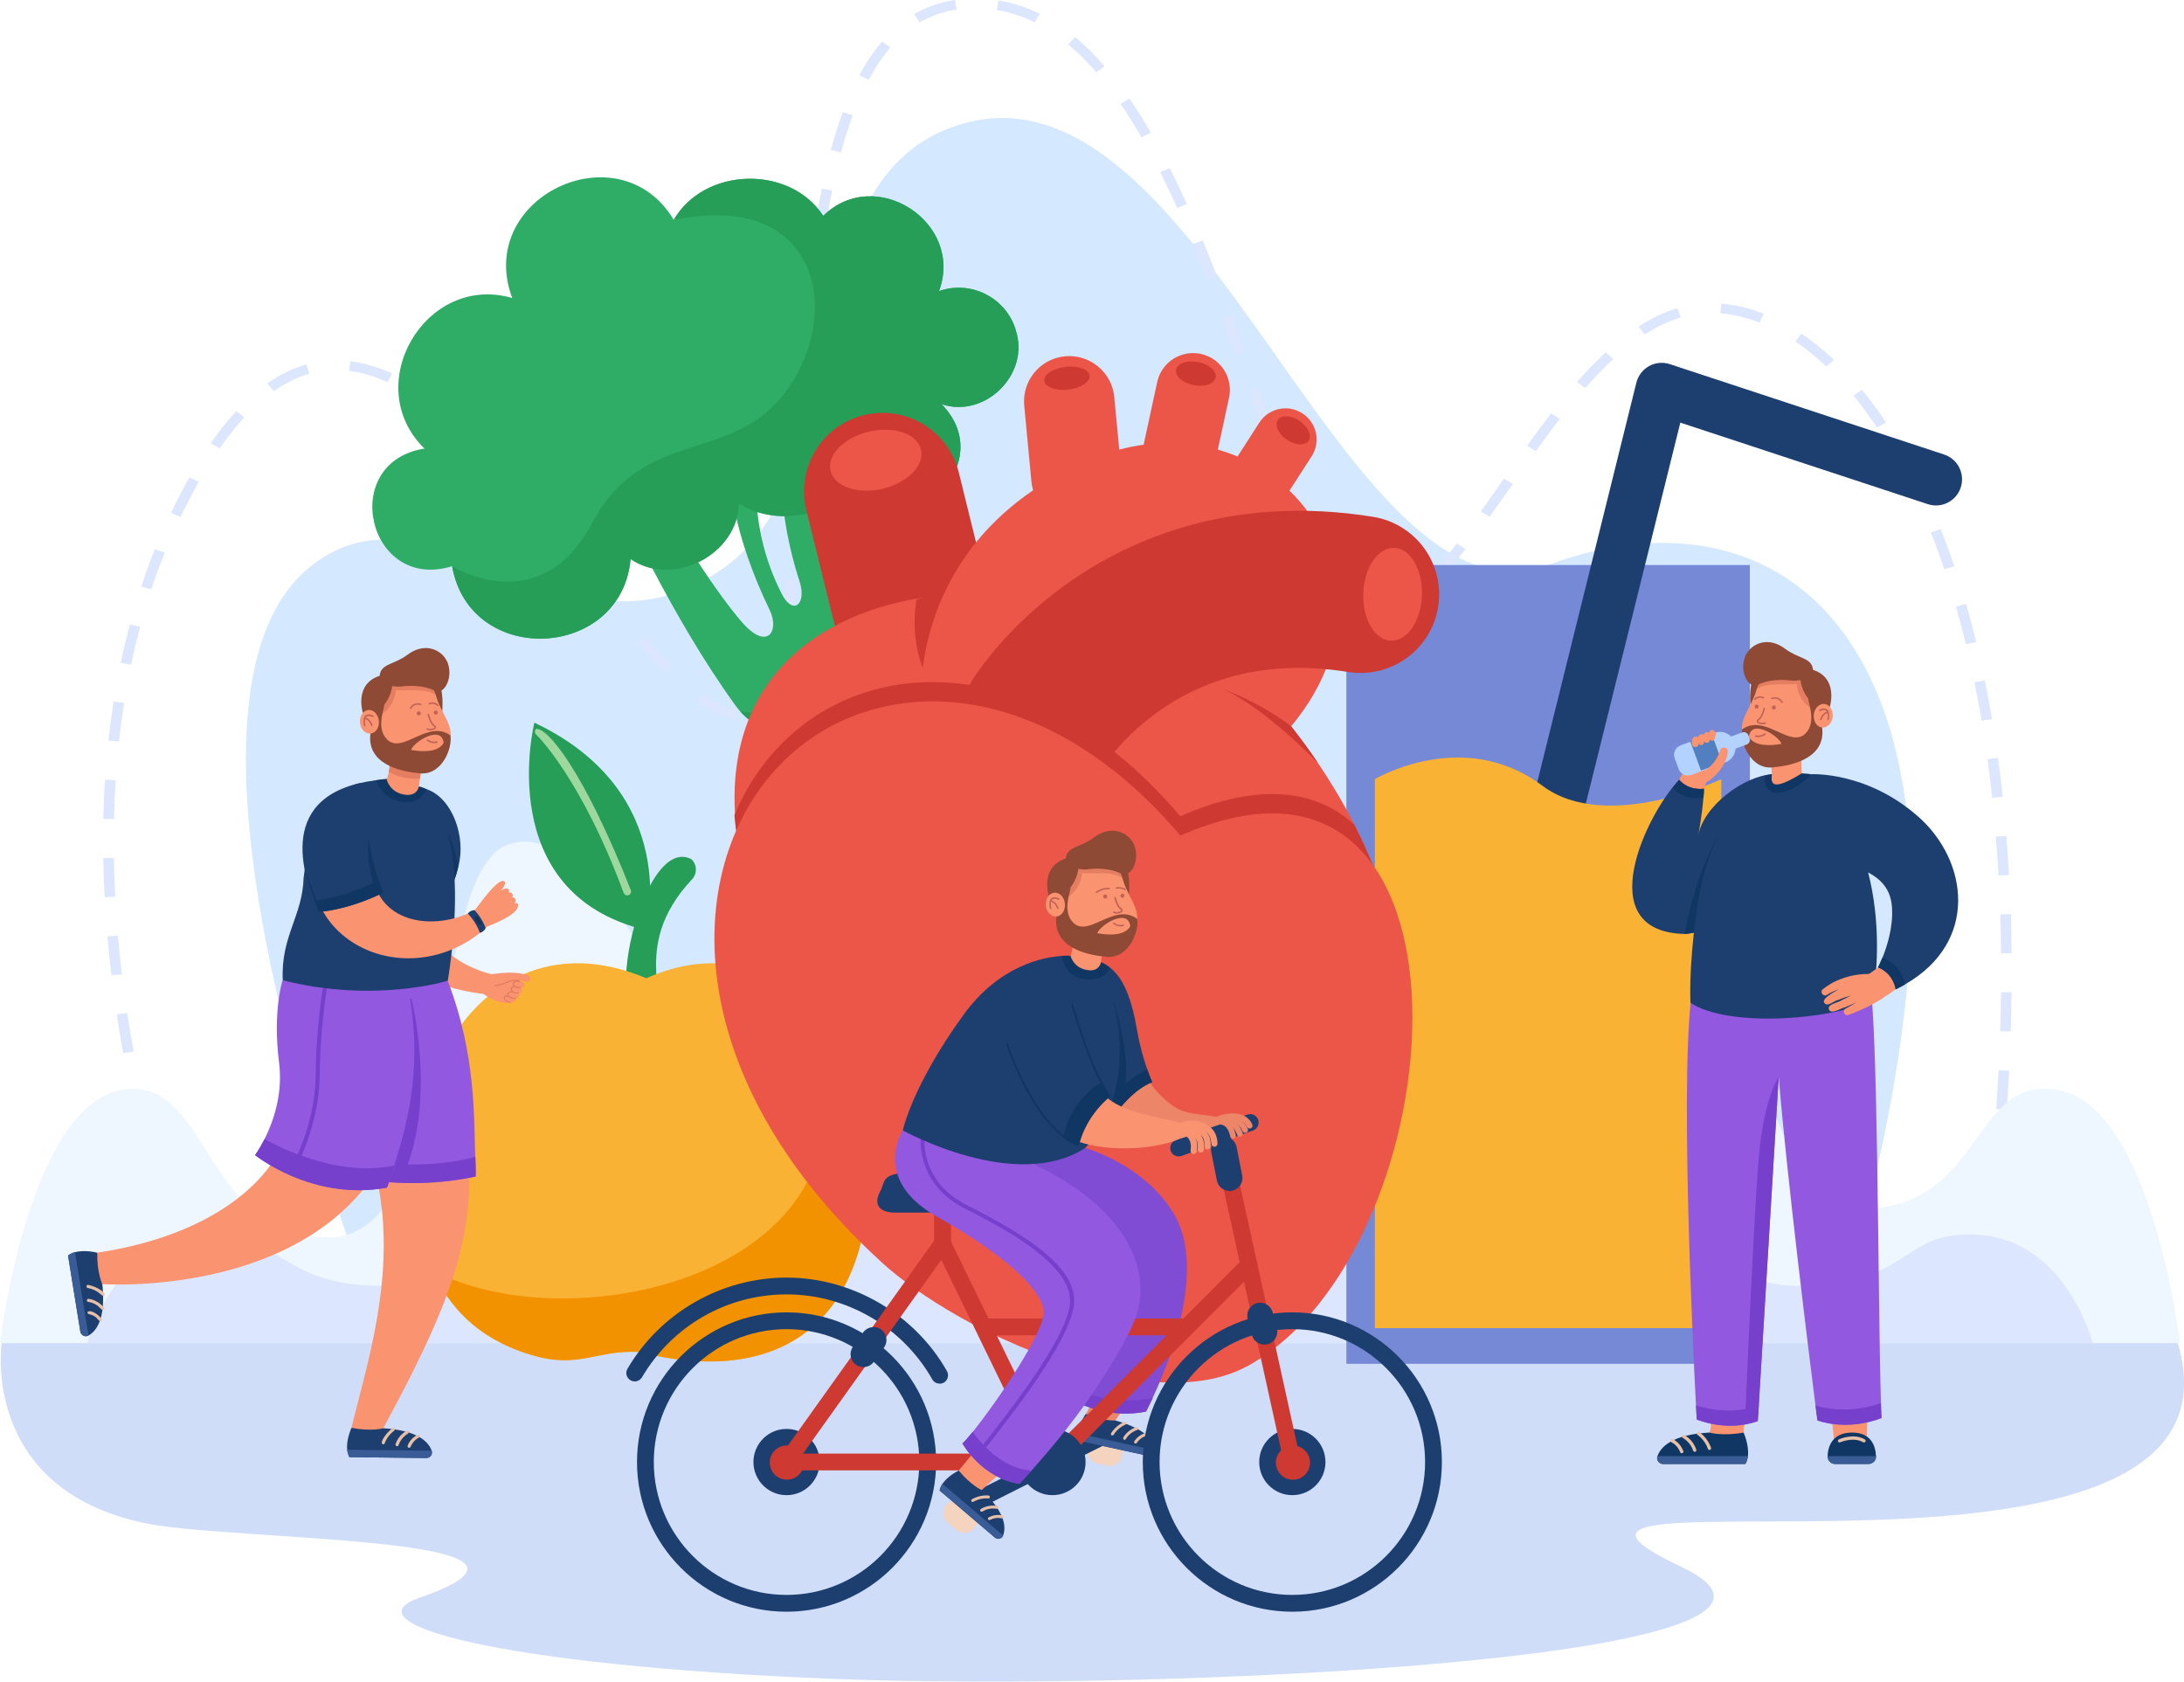 <svg xmlns="http://www.w3.org/2000/svg" id="_&#x17D;&#xD3;&#x165;_1" viewBox="0 0 2275.2 1751.5"><g id="_8"><path d="M400.8,1394.6s-267.4-659.6-75-806.4c128.6-98.2,264.9,118.2,427.6,3.8,144.8-101.9,62.9-406.1,246.5-462.3,253.2-77.5,400.2,537.6,613.3,458.6,258.6-95.9,515.9,98.8,293.6,807.7l-1506.1-1.3Z" fill="#d4e8ff" stroke-width="0"></path><path d="M191.6,1334.4c-4.5-12.7-8.9-25.8-13.2-39l10.5-2.9c4.2,13.1,8.7,26.2,13.1,38.7l-10.4,3.1ZM2073.9,1318.1l-10.9-1.2c1.8-13.5,3.5-27,5.1-40.3l10.9,1.1c-1.6,13.3-3.3,26.9-5.1,40.5ZM166.3,1256.2c-3.8-13.1-7.6-26.3-11.1-39.5l10.7-2.4c3.5,13.1,7.2,26.3,11,39.3l-10.6,2.6ZM2083.6,1237.1l-10.9-1c1.4-13.5,2.7-27.1,3.8-40.4l10.9.8c-1.2,13.4-2.4,27-3.8,40.6ZM145.2,1176.9c-3.2-13.3-6.2-26.7-9-40l10.8-1.9c2.8,13.1,5.8,26.5,8.9,39.7l-10.7,2.2ZM2090.6,1155.8l-11-.6c.9-13.5,1.7-27.2,2.4-40.5l11,.5c-.7,13.4-1.5,27.1-2.4,40.7ZM128.3,1096.8c-2.4-13.5-4.7-27-6.7-40.3l10.9-1.4c2,13.2,4.2,26.7,6.7,40.1l-10.8,1.7ZM2094.7,1074.4l-11-.3c.4-13.6.7-27.2.9-40.6h11c-.2,13.5-.5,27.2-.9,40.9ZM116.1,1015.9c-1.6-13.6-3.1-27.3-4.2-40.6l10.9-.8c1.2,13.3,2.6,26.8,4.2,40.3l-10.9,1.1ZM2084.6,993c-.1-13.6-.4-27.2-.8-40.6l11-.3c.4,13.4.7,27.1.8,40.8h-11ZM109,934.5c-.7-13.7-1.2-27.4-1.4-40.8l11-.2c.2,13.3.7,26.9,1.4,40.5l-11,.5ZM2082,911.9c-.8-13.6-1.7-27.2-2.8-40.5l10.9-.7c1.1,13.4,2,27.1,2.8,40.7l-11,.5ZM118.6,853.1l-11-.2c.3-13.7.9-27.4,1.8-40.8l11,.6c-.8,13.2-1.4,26.9-1.7,40.4ZM2075.4,831c-1.5-13.6-3.1-27.1-4.9-40.3l10.9-1.3c1.8,13.2,3.5,26.9,5,40.5l-10.9,1ZM123.9,772.3l-10.9-1c1.5-13.7,3.3-27.3,5.4-40.6l10.9,1.5c-2.1,13.1-3.9,26.6-5.3,40.1ZM2064.4,750.6c-2.3-13.5-4.8-26.9-7.5-39.9l10.8-1.9c2.7,13.1,5.2,26.6,7.5,40.2l-10.8,1.6ZM766.1,749.2c-15.3-2.2-26.3-8.6-41.6-19.6l6.9-7.8c13.4,9.6,23.1,15.4,35.8,17.4l-1.2,10ZM804.2,725.2l-9.8-4.6c5-9.1,9.5-21.6,13.2-37.4l10.7,2.2c-4,16.8-8.6,29.8-14.2,39.8ZM692.3,700.6c-8.7-9-18.1-19.3-28.6-31.5l8.6-6.2c10.3,12.1,19.5,22.2,28.1,31l-8.2,6.7ZM136.5,692.3l-10.8-1.9c2.8-13.5,6.1-26.9,9.6-40l10.7,2.4c-3.5,12.9-6.6,26.1-9.4,39.5ZM2048,671c-3.3-13.3-6.8-26.6-10.4-39.3l10.6-2.6c3.7,12.9,7.2,26.2,10.5,39.7l-10.7,2.2ZM825.7,644.7l-10.9-1.3c1.7-12.1,3.2-25.3,4.6-40.4l10.9.9c-1.4,15.2-3,28.6-4.7,40.8ZM636.8,636.5c-8.9-11.1-18.2-22.8-26.2-32.9l8.9-5.9c8,10.1,17.2,21.8,26.1,32.8l-8.8,6ZM1440.5,635.7c-8.5,0-16.9-2.4-24.9-7l5.9-8.5c12,7,23.8,7,36.6,1.4l4.7,9.1c-7.5,3.3-15,5-22.2,5ZM157.6,613.9l-10.5-3c4.4-13.1,9.1-26.2,14.2-38.8l10.3,3.5c-5,12.4-9.7,25.3-14,38.2ZM1498.6,604.3l-8.1-6.9c8.3-8.3,17.2-18.5,27.3-31.3l8.9,5.9c-10.3,13.1-19.5,23.6-28.1,32.2ZM1384.4,597.3c-7.1-10.1-14.1-22-21.5-36.3l9.9-4.3c7.2,13.9,14,25.4,20.8,35.1l-9.2,5.5ZM2025.5,592.9c-4.4-13.1-9.1-26-14-38.3l10.3-3.5c4.9,12.5,9.7,25.5,14.2,38.8l-10.5,3ZM584.7,570.6c-10-12.6-18.4-23-26.3-32.6l8.8-6.1c8,9.7,16.4,20.1,26.4,32.8l-8.9,6ZM833.7,563.1l-11-.7c.8-11.8,1.7-25.1,2.6-40.7l11,.5c-.9,15.6-1.8,28.9-2.6,40.8ZM188.1,538.3l-10-4.1c6-12.6,12.4-24.9,19.3-37l9.7,4.7c-6.7,11.9-13,24-19,36.4ZM1551.9,538.3l-9.2-5.6c7.8-10.9,15.9-22.5,24-34.2l9.2,5.5c-8.2,11.7-16.2,23.3-24.1,34.2ZM1345.2,523.3c-5-11.5-10.1-24-15.7-38.3l10.3-3.4c5.6,14.2,10.7,26.6,15.6,38l-10.2,3.7ZM1995.3,517c-5.9-12.7-12.1-24.9-18.6-36.5l9.8-4.6c6.5,11.8,12.9,24.3,18.9,37.1l-10.1,4ZM531.2,506c-10-11.4-19.2-21.5-28.3-31l8.2-6.7c9.2,9.6,18.6,19.8,28.7,31.3l-8.5,6.3ZM838.6,481.6l-11-.5c.7-13.5,1.5-27,2.3-40.7l11,.5c-.8,13.7-1.5,27.2-2.3,40.7ZM1600,469.9l-9.2-5.6c9.2-12.8,17.4-23.8,25.1-33.8l8.9,5.9c-7.6,9.9-15.8,20.8-24.9,33.5ZM228.9,467l-9.3-5.4c8.6-12.4,17.5-23.7,26.4-33.4l8.4,6.5c-8.6,9.4-17.2,20.2-25.6,32.3ZM1314.8,446.5c-5-13.6-10-27.2-14.1-38.7l10.4-3.2c4.2,11.5,9.1,25,14.1,38.6l-10.4,3.3ZM472.7,445.8c-11.2-10.1-22.3-18.9-32.8-26.4l6.7-8c10.9,7.7,22.2,16.8,33.8,27.2l-7.7,7.2ZM1955.4,445.3c-7.9-11.8-16.1-23-24.5-33.2l8.8-6.1c8.6,10.5,17.1,21.9,25.1,34l-9.4,5.3ZM285.2,407.3l-6.7-8c13.1-9.2,26.8-15.8,40.6-19.7l3.2,9.7c-12.6,3.5-25,9.6-37.1,18.1ZM1651.4,404.2l-8.5-6.4c10.3-11.7,20-21.7,29.8-30.8l7.8,7.1c-9.5,8.8-19,18.6-29.1,30ZM843.3,400.2l-11-.6c1-14.7,1.9-28,2.9-40.8l10.9.7c-1,12.7-1.9,26-2.9,40.6ZM403.6,398.1c-13.7-6.3-27.2-10.3-40-11.9l1.5-10c14.1,1.8,28.7,6.1,43.4,12.9l-4.9,9ZM1902.7,381.8c-10.6-10-21.5-18.8-32.5-26.1l6.5-8.2c11.5,7.7,22.9,16.9,33.9,27.3l-7.9,7.1ZM1286.7,369.2c-5.5-15-10-27.3-14.2-38.6l10.4-3.3c4.2,11.3,8.7,23.6,14.2,38.6l-10.4,3.2ZM1713.3,348.4l-6.3-8.3c13.5-8.7,27.1-15.1,40.5-19.1l3.4,9.6c-12.4,3.7-25,9.7-37.6,17.8ZM1833.1,336c-13.6-5.3-27.4-8.5-40.9-9.7l1-10.1c14.7,1.3,29.5,4.8,44.1,10.5l-4.3,9.3ZM849.7,319l-10.9-.9c1.4-14.2,2.9-27.9,4.4-40.7l10.9,1.1c-1.6,12.7-3,26.4-4.4,40.5ZM1257.9,292.2c-5.3-13.6-10.3-26.1-15.3-38.1l10.3-3.6c5,12.1,10,24.6,15.4,38.3l-10.3,3.4ZM859.7,238.3l-10.9-1.4c2.2-14.1,4.7-27.7,7.3-40.4l10.8,1.9c-2.6,12.5-5,26-7.2,40ZM1226.3,216.4c-5.9-13.1-11.8-25.5-17.7-37.1l10-4.2c5.9,11.7,11.9,24.3,17.8,37.5l-10.1,3.9ZM876.2,158.7l-10.7-2.4c3.8-14.1,8-27.4,12.5-39.5l10.4,3.3c-4.4,11.8-8.5,24.8-12.3,38.7ZM1189.2,143c-7.2-12.5-14.6-24.3-21.9-34.9l9.3-5.4c7.5,10.9,15,22.8,22.3,35.6l-9.7,4.7ZM904.9,83l-9.8-4.5c7.2-13.4,15.2-25.3,23.8-35.3l8.6,6.3c-8.1,9.4-15.7,20.7-22.5,33.5ZM1142.1,75.3c-9.6-11.1-19.5-20.9-29.4-29.1l7.4-7.5c10.4,8.6,20.7,18.8,30.6,30.3l-8.6,6.3ZM958.1,23.3l-5.9-8.5c13-7.7,27.3-12.6,42.6-14.8l1.7,10c-13.7,1.9-26.6,6.4-38.3,13.3ZM1078,23.3c-12.8-6.3-26.1-10.7-39.6-12.9l1.9-9.9c14.6,2.4,29.1,7.1,42.9,13.9l-5.2,8.9Z" fill="#dce6ff" stroke-width="0"></path><path d="M2143.5,1135.2c-91.1-15.4-76.2,124.1-206.1,124.1s-156.7-531.5-243.1-379.5c-442.8,778.8-185.7-331.2-537.9-345.3-159.2-6.4-265.4,187.9-304.5,531.8-56.7,310.9-188.3-237.2-323.6-186.2-86,32.4-48,414.6-189.8,408.7-129.8-5.4-120.1-169-211.2-153.6C29.3,1151.8,0,1398.9,0,1398.9h2270.9s-29.3-247-127.4-263.6Z" fill="#eef7ff" stroke-width="0"></path><path d="M2062.8,1286.3c-83.8-6.6-70.1,53-189.6,53s-106.2-133.6-179.3-161.9c-134.6-52.3-245.6,212.3-297.7,79.5-99.1-352.3-388.2-529-521.5,0-52.2,132.8-174.2-104.1-297.7-79.5-76,15.2-70.1,161.9-179.3,161.9s-105.8-59.6-189.6-53c-90.2,7.1-117.2,112.6-117.2,112.6h2089.2s-27-105.5-117.2-112.6Z" fill="#dce6ff" stroke-width="0"></path><path d="M1.7,1398.9s-22.6,152.5,150.5,187.8c91.1,18.6,469.6,13,284.3,77.7-73.2,25.6,76.4,70.1,430.4,84.2,354,14,1085-22,884.1-116.9-253.8-119.9,607.4,68.4,517.7-232.8H1.7Z" fill="#cfddf9" stroke-width="0"></path></g><g id="_7"><rect x="1402.6" y="588.5" width="420.3" height="832" fill="#7689d6" stroke-width="0"></rect><path d="M1512.5,1313.8c-2.2,0-4.4-.3-6.6-.8-14.6-3.6-23.5-18.4-19.9-33l218.7-881.4c1.8-7.3,6.6-13.6,13.2-17.3,6.6-3.7,14.5-4.4,21.7-2l285.7,94.1c14.3,4.7,22,20.1,17.3,34.4-4.7,14.3-20.1,22-34.3,17.3l-257.8-84.9-211.6,852.9c-3.1,12.4-14.2,20.7-26.4,20.7Z" fill="#1d3f70" stroke-width="0"></path><path d="M1793.2,1383.3h-360.9v-571.8s91.9-54.9,174.5,6.9c67.2,50.3,186.4-6.9,186.4-6.9v571.8Z" fill="#f9b233" stroke-width="0"></path></g><g id="_6"><path d="M849.8,421.1l-32.1,16.1s-16.2,71.7,15.2,168.2c7.8,23.8-6.6,36.6-18.7,12.8-35.6-70.3-24.7-129.9-24.7-129.9l-27,3c-3.9,6.5,1.1,65.2,39.4,144.3,10.4,21.5-2.4,43.3-29.5,11.8-25.4-29.4-68.7-95.3-92.3-141.2l-34.2,17.1s51.9,116.9,120.2,211.4c17.2,23.9,46.8,36.9,76.2,32.6,45.9-6.2,77.3-50.2,68.5-95.7-12.9-66.4-34.8-174.5-61.1-250.6Z" fill="#2fac66" stroke-width="0"></path><path d="M863.8,465.5c19.4,68,36.8,152.4,47.1,206.1,8.6,44.9-21.6,88.3-66.8,95.5-27.4,4.5-55.2-5.8-73.2-26.5,0,0,160.2,43.2,92.9-275.1h0Z" fill="#269e57" stroke-width="0"></path><path d="M1058,343.5c15.6,45.9-31.7,92.7-77.1,77.5,61.6,62.9-35.8,151.8-92.9,85.7-27.3,32.5-82.4,41-118.3,17.5-.9,53.3-68.7,88.4-112.8,58-9.3,105.3-167.4,113.2-185.9,7.5-87.6,27.4-119.4-108-28.8-122.5-67.5-65.8,1-183.1,91.4-156.8-39.1-104.9,111.6-176.1,168.3-81.4,32.2-55.4,121-57.3,155.7-4.2,54.6-53.4,147.2,7.2,120.6,78.4,33.1-11.7,69.7,6.7,79.9,40.3Z" fill="#2fac66" stroke-width="0"></path><path d="M1058,343.5c15.6,45.9-31.7,92.7-77.1,77.5,61.6,62.9-35.8,151.8-92.9,85.7-27.3,32.5-82.4,41-118.3,17.5-.9,53.3-68.7,88.4-112.8,58-9.3,105.3-167.4,113.2-185.9,7.5,0,0,91.4,57.5,145.7-44.7,54.4-102.2,146.9-59.5,203.9-139.7,56.9-80.2,33-207.6-118.7-176.3,32.2-55.4,121-57.3,155.7-4.2,54.6-53.4,147.2,7.2,120.6,78.4,33.1-11.7,69.7,6.7,79.9,40.3Z" fill="#269e57" stroke-width="0"></path></g><g id="_5"><path d="M676.3,1062.6c-54.1,13.1-8-195,44-167.7,6,5.7,6.2,15.2.5,21.1-68.4,73.1-16,131.7-44.4,146.6Z" fill="#269e57" stroke-width="0"></path><path d="M673.1,968.8s38.5-142.8-116.4-216.1c0,0-44.6,177.8,116.4,216.1Z" fill="#269e57" stroke-width="0"></path><path d="M905.6,1225.8c-4.3,164.4-105.8,216.5-240,182.3-44.6-2.1-62,17.4-109.8,3.8-40.7-11.6-69.9-32.8-89.6-61.2h0c-92.3-150.5,10.9-414.3,207.2-331.8,136.4-61.2,236.5,68.7,232.1,206.9Z" fill="#f9b233" stroke-width="0"></path><path d="M654.8,932.4c-2,.7-4.3-.4-5.1-2.4-44.5-120.2-90.8-164.6-91.2-165-1.6-1.5-1.7-4.1-.2-5.7,11.6-2.3,49.5,42.8,98.9,167.9.8,2.1-.3,4.5-2.5,5.2Z" fill="#9ed89e" stroke-width="0"></path><path d="M905.6,1225.8c-4.3,164.4-105.8,216.5-240,182.3-44.6-2.1-62,17.4-109.8,3.8-40.7-11.6-69.9-32.8-89.6-61.2h0c-5.8-8.5-10.9-17.6-15.1-27.2,162.9,84.1,527.2-15.7,368.8-295.4,58.8,40.7,87.8,124.4,85.7,197.8Z" fill="#f39200" stroke-width="0"></path></g><g id="_4"><path d="M947.5,707.8c-36.8,0-70.2-25-79.4-62.3l-28.1-114.1c-10.8-43.9,16-88.2,59.9-99,43.9-10.8,88.2,16,99,59.9l28.1,114.1c10.8,43.9-16,88.2-59.9,99-6.6,1.6-13.2,2.4-19.6,2.4Z" fill="#ce3932" stroke-width="0"></path><path d="M1462.2,1134c-18.3,130.2-91,245.9-163.2,289.1-50.9,9.4-120.5,11.1-195.1-9.3-217.7-50.9-402.3-328.3-334.2-530.9-55.1-331.3,413-326.5,575.4-126.3,84,106.5,138,243.2,117.1,377.4Z" fill="#eb5648" stroke-width="0"></path><path d="M1373.5,795.3c-1.7-1.8-56.8-59.1-99.9-77.7l47.8,12.4c8.4,8.3,16.3,17.1,23.7,26.5,10.2,12.9,19.6,25.8,28.3,38.8Z" fill="#ce3932" stroke-width="0"></path><path d="M954.8,624.6s-7.5,34.9,6.6,71.4l44-89.6-50.7,18.2Z" fill="#ce3932" stroke-width="0"></path><path d="M1343.3,511.1l23.1-35.8c9.7-15,5.4-35.1-9.7-44.8-15-9.7-35.1-5.4-44.8,9.7l-22.7,35.3c-6.6-2.8-13.5-5.2-20.5-7.2l11.7-54.2c4.4-20.7-8.7-41-29.4-45.5-20.7-4.4-41,8.7-45.5,29.4l-14.1,65.2c-8.4,1.1-16.9,2.8-25.4,5.1l-5.2-54.7c-2.4-25.9-25.4-44.9-51.3-42.5-25.9,2.4-44.9,25.4-42.5,51.3l7.5,79.4c.3,3.1.9,6.1,1.7,8.9-127.5,87-116.4,220-116.4,220l67.6,3.4c177.8-92.7,317.7,22.4,317.7,22.4,73.8-88.7,58-187.7-1.8-245.5Z" fill="#eb5648" stroke-width="0"></path><path d="M1082,833.9c-14.6,0-29.4-3.9-42.7-12.1-38.5-23.6-50.6-74-26.9-112.6,3.6-5.9,37.1-58.6,104.4-104.9,62.5-43,167.6-89.4,313.6-66,44.6,7.2,75,49.1,67.8,93.8-7.2,44.6-49.2,75-93.8,67.8-74.3-11.9-139.8,1.3-194.8,39.2-38.3,26.4-57.6,55.5-57.7,55.8-15.4,25.2-42.3,39-69.8,39Z" fill="#ce3932" stroke-width="0"></path><path d="M1462.2,1134c-21.3,112.4-78.9,223.3-163.2,269.1-101.1,55-300.2-35.1-380.2-108-61.8-56.5-105.4-114.9-133.5-172-36.5-92.7-30.3-171.3-22.7-211.5,3.3-17.9,6.9-28.2,7.1-28.8,0,0,0,0,0,0-2.2-11.8-3.7-23-4.6-33.7,13.4-32.1,32.8-59.9,56.9-81.9,95.4-87.2,265.4-84.5,407.6,83,82.5-36.3,142-27.2,181.3,8.8,20.2,39.7,34.5,79.3,44.1,117.8,0,0,0,0,0,0,.5,2,1,4,1.4,5.9,11.7,50.4,12.6,101.9,5.7,151.2Z" fill="#ce3932" stroke-width="0"></path><path d="M1299,1423.1c-101.1,55-300.3-35.1-380.2-108-219.8-200.7-207.9-426.2-96.7-527.8,95.4-87.2,265.4-84.5,407.6,83,328.7-144.6,292.2,431.7,69.3,552.9Z" fill="#eb5648" stroke-width="0"></path><ellipse cx="1451.1" cy="619.2" rx="48.4" ry="30.6" transform="translate(781.3 2047.6) rotate(-88)" fill="#eb5648" stroke-width="0"></ellipse><ellipse cx="912.5" cy="478.6" rx="48.4" ry="30.6" transform="translate(-84.9 220) rotate(-13.1)" fill="#eb5648" stroke-width="0"></ellipse><path d="M1110.2,382.1c-13,1.5-23,8-22.3,14.5.7,6.5,11.9,10.7,24.9,9.2,13-1.5,23-8,22.3-14.5-.7-6.5-11.9-10.7-24.9-9.2Z" fill="#ce3932" stroke-width="0"></path><path d="M1248.2,377.1c-11.4-2.2-21.6,1.3-23,7.9-1.3,6.6,6.8,13.8,18.2,16.1,11.4,2.2,21.6-1.3,23-7.9,1.3-6.6-6.8-13.8-18.2-16.1Z" fill="#ce3932" stroke-width="0"></path><ellipse cx="1346.6" cy="447.4" rx="11.8" ry="19.3" transform="translate(220.3 1310.5) rotate(-55.8)" fill="#ce3932" stroke-width="0"></ellipse></g><g id="_3"><path d="M1845.9,806.4c-.3-2.3-.5-4.9-.6-7.5-.6-15.2,1.8-34.1,3-41.2.3-1.9.6-3,.7-2.8.1-.4.2-.9.4-1.3,1.6-5.1,5.1-8.2,9.1-9.6h0c5.9-2,13.1-.3,17.4,4.2,0,0,.2.2.3.3,2.8,3,4.3,7.1,3.6,12.2,0,.2,0,.5-.1.7,0,.3-.1.6-.2.9-.7-.5-2.8,19.4-2.8,33.8,0,4.7.2,8.9.8,11.6,29.5,8.9-59.1,38-31.5-1.2Z" fill="#f99370" stroke-width="0"></path><path d="M1865.7,858.3c-23.9,32.9-40.1,78-79.3,98.3-15.4,7.3-35.4,5.3-50.3-4.2-42.9-31.3-13.7-90.5,5.2-126.5,9.2-11.1,16.2-42.7,35.1-33.8,4.3,3,5.8,8.5,4,13.2-9.6,33.5-26.6,70.4-18.6,104.6,2.3,2.4-.7-1.7.7-1.5.6,0,1.8-.2,2.5-.3-2.7-.4-3.2.3-.9-2.1,20.3-25.7,31.3-56.6,51.2-84.4,18.9-26.4,74.2,4.6,50.5,36.8Z" fill="#f99370" stroke-width="0"></path><path d="M1845.9,806.4c-11.5,38.6-38.1,130.9-58,152.1-9,8.7-20.7,13.5-32.9,14.3-99.5-2.4-39-126.2-5.7-160.6,10.4,12,25.8,9.3,25.8,9.3,0,2.5-.2,5.7-.5,9.2h0c-1.8,20.6-4.8,35.7-5.5,39.7,5.5-31.3,48.1-62.2,76.8-63.9Z" fill="#1d3f70" stroke-width="0"></path><path d="M1755,972.8c12.1-.8,24-5.6,32.9-14.3l11.4-103.3s-30.6,40.4-44.3,117.6Z" fill="#103663" stroke-width="0"></path><path d="M1905.5,1519.5l1,1.2c0,.9,1.9,2.4,2.8,2.4.7-.9,43.7.9,41.5-3h.6c2.1-12.7-8.8-11.2-6.6-24.1,0,0,9.7-322.7,9.7-322.7l-73.8,24.4c-.5,15,29.8,301.2,29.8,301.2-2.6,4.6-5,14.5-5,20.5Z" fill="#f99370" stroke-width="0"></path><path d="M1733.2,1524.8l83.1-32.7s26.1-258,29.5-283.9l-78.7-13.2,15.2,288c.9,7.4-3.5,14.5-10.6,16.9-15.7,6.1-33.8,3.1-43.8,15.6-2.5,4.1.5,9.3,5.3,9.3Z" fill="#f99370" stroke-width="0"></path><path d="M1820.9,1516.6c-.3,2.9-1.1,5.7-2.6,8.2h-85.8c-4.2,0-7.2-4.1-5.8-8.1,0,0,0,0,0-.1,3.2-9,14.6-22.5,54.1-24.5,0,0,13.5,4,35.6,0,0,0,5.9,12.9,4.5,24.5Z" fill="#103663" stroke-width="0"></path><path d="M1946.7,1524.8h-35c-4.4,0-7.9-3.7-7.8-8.1,0,0,0,0,0-.1.4-9.6,4.5-24.3,25.2-24.5,20.8-.2,24.8,14.8,25.2,24.5,0,0,0,.1,0,.2.2,4.4-3.4,8-7.8,8Z" fill="#103663" stroke-width="0"></path><path d="M1752,1513.7c-.7,0-1.3-.4-1.6-1.1-3.1-7.8-8.8-10.2-9.1-10.3-.9-.4-1.3-1.4-1-2.3.4-.9,1.4-1.3,2.3-1,.3.1,7.3,3,11,12.2.4.9,0,1.9-1,2.3-.2,0-.4.1-.7.1Z" fill="#e8c0a6" stroke-width="0"></path><path d="M1823.5,735.3s-1.6-16.4,2.2-28.2l9.8,3.5-12,24.7Z" fill="#8e4a35" stroke-width="0"></path><path d="M1828.6,783.1c12.3,10,29.8,11.3,43.1,6.7,4.2-1.3,8-3.3,11.4-6h0c1.1-.9,2.2-1.9,3.2-2.9h0c46-59-34.7-136-58-57.6-8.4,22.6-26.3,35.4.3,59.7Z" fill="#f99370" stroke-width="0"></path><path d="M1846.2,738c-.6-1-.4-2.3.6-2.9,1-.6,2.3-.4,2.9.6s.4,2.3-.6,2.9c-1,.6-2.3.4-2.9-.6Z" fill="#c16256" stroke-width="0"></path><path d="M1828.3,737.1c-.6-1-.4-2.3.6-2.9,1-.6,2.3-.4,2.9.6.6,1,.4,2.3-.6,2.9-1,.6-2.3.4-2.9-.6Z" fill="#c16256" stroke-width="0"></path><path d="M1835.8,754.5c1.2,0,2.5-.2,3.5-.7.4-.2.6-.7.4-1.1-.2-.4-.7-.6-1-.4-2.5,1.1-6.4.3-7.1-.9-.2-.4.3-.9.8-1.2,4.2-2.9,6.2-11.8,6.3-12.1,0-.4-.2-.9-.6-1-.4,0-.9.2-.9.6,0,0-2,8.6-5.7,11.2-2,1.4-1.5,2.8-1.2,3.3.8,1.4,3.2,2.2,5.6,2.2Z" fill="#c16256" stroke-width="0"></path><path d="M1830.3,717.5c10.8-7.3,31.4-3.7,41.6-5,0,0-.2,17.5,18.6,27.8,3.3,15.7,6.7,22.3-7.4,43.6h0c1.1-.9,2.2-1.9,3.2-2.9h0c44.4-56.3-28.9-133.6-56-63.5Z" fill="#e57d61" stroke-width="0"></path><path d="M1817.7,684.5c5-13.6,23.5-22.7,41.9-8.8,14.2,10.7,28,9.1,29.1,22,27,8.7,17.5,38.6,17.5,38.6h-13c-16-10.3-17.6-27.9-17.6-27.9h0c-3.3.5-6.7.8-9.9.4-9.7-1.3-23.9-.9-34.1,4.3-10.2,5.2-19.5-13.3-13.9-28.5Z" fill="#8e4a35" stroke-width="0"></path><path d="M1832,767.7c4.4,0,7.3-2.5,7.4-2.7.3-.3.3-.8,0-1.1-.3-.3-.8-.3-1.1,0-.2.1-3.8,3.3-9,1.9-.4-.1-.9.1-1,.6-.1.4.1.9.6,1,1.1.3,2.1.4,3.1.4Z" fill="#c16256" stroke-width="0"></path><path d="M1849.4,798.9c18.7-1.7,52.9-9.9,48.8-41.1l-5-21.6-9.5-8.6c.2,5.1,9.8,27.3-5,38.2-16.3,11-41.2-22.4-63.9-6-2.4,13.5,9.4,43.9,34.5,39.1ZM1821.9,767.5c2.4-19.6,31.6-.7,34,7.3-11.3,2-28.1,2.9-34-7.3Z" fill="#8e4a35" stroke-width="0"></path><path d="M1909.2,746.4c-.6,6.8-5.6,11.9-11,11.4-5.4-.5-9.3-6.4-8.7-13.2.6-6.8,5.6-11.9,11-11.4,5.4.5,9.3,6.4,8.7,13.2Z" fill="#f99370" stroke-width="0"></path><path d="M1895.4,739.1c.2-.1,4.9-2.5,7.9-.3.8.6,1.3,1.4,1.7,2.4,0,0,0,0,0,0,.7,2,.8,4.8.1,8.4,0,.4-.4.7-.8.7,0,0,0,0-.1,0-.4,0-.7-.5-.6-.9.5-2.8.6-5.1.2-6.7-4.5,1.3-6.1,6.7-6.2,6.8-.1.3-.4.6-.8.6,0,0-.1,0-.2,0-.4-.1-.7-.6-.5-1,0-.3,1.9-6.3,7.1-7.9-.2-.4-.5-.8-.9-1-2.2-1.6-6.2.4-6.2.4-.4.2-.9,0-1.1-.3-.2-.4,0-.9.3-1.1Z" fill="#c16256" stroke-width="0"></path><path d="M1765.5,1512.1c-.7,0-1.4-.5-1.7-1.2-2.8-9-10.6-13.2-10.7-13.2-.8-.4-1.2-1.5-.7-2.3.4-.8,1.5-1.2,2.3-.7.4.2,9.2,4.9,12.4,15.3.3.9-.2,1.9-1.2,2.2-.2,0-.3,0-.5,0Z" fill="#e8c0a6" stroke-width="0"></path><path d="M1780.8,1510.2c-.7,0-1.4-.5-1.6-1.2-3.2-9.4-10.7-14.4-10.8-14.5-.8-.5-1-1.6-.5-2.4.5-.8,1.6-1,2.4-.5.3.2,8.5,5.8,12.2,16.3.3.9-.2,1.9-1.1,2.2-.2,0-.4,0-.6,0Z" fill="#e8c0a6" stroke-width="0"></path><path d="M1916.4,1502.5c-.7,0-1.3-.4-1.6-1-.4-.9,0-1.9.9-2.3.6-.3,15.3-6.8,27,0,.8.5,1.1,1.6.6,2.4-.5.8-1.5,1.1-2.4.6-10.2-6-23.6,0-23.8,0-.2.1-.5.2-.7.2Z" fill="#e8c0a6" stroke-width="0"></path><path d="M1726.7,1516.6h94.1c-.3,2.9-1.1,5.7-2.6,8.2h-85.8c-4.2,0-7.2-4.1-5.8-8.1,0,0,0,0,0-.1Z" fill="#395b96" stroke-width="0"></path><path d="M1946.7,1524.8h-35c-4.4,0-7.9-3.7-7.8-8.1h0c0-.1,50.5-.1,50.5-.1,0,0,0,.1,0,.2.2,4.4-3.4,8-7.8,8Z" fill="#395b96" stroke-width="0"></path><path d="M1960.1,1477c-37.9,14.2-66.8,2.4-66.8,2.4,0,0-.7-5.6-2-15.5-6.9-54.6-30.1-240.8-38.3-342.4l-20.8,342.4-.6,9.7-.4,6.5c-32.1,11.9-63.6-1.6-63.6-1.6,0,0-.3-5.3-.8-14.7-3.6-69.4-17.8-364.5-2.6-439.9.9,1.8,134.8,13.2,183.1-5.4,9.4,42,8.9,335.6,12.2,442.9.2,5.7.4,10.9.6,15.5Z" fill="#9358e0" stroke-width="0"></path><path d="M1950.7,1041.5c-42.9,21.3-150.7,28.9-189.6,3,0,0-2.2-33.7,6.1-94,9.3-67.2,31.7-110.5,78.6-144-1.5,10.4.9,20,31.5,1.2,4.2,2.9,9.4-1.2,9.4-1.2,94.4,85.1,64,235,64,235Z" fill="#1d3f70" stroke-width="0"></path><path d="M1775.1,821.5c0,2.5-.2,5.7-.5,9.2h0c-22.4,4.2-31.8-10.3-31.8-10.3,3.9-5.2,6.5-8.2,6.5-8.2,10.4,12,25.8,9.3,25.8,9.3Z" fill="#103663" stroke-width="0"></path><path d="M1886.7,806.5c-7.8,9-23.5,19.9-36.3,19-10.5-.1-13.8-10.6-11.4-17.9,4.3-1,6.9-1.2,6.9-1.2-1.6,10.5.6,17.9,31.1-.9,2.8.3,6.8.3,9.7.9Z" fill="#103663" stroke-width="0"></path><path d="M1806.6,785.4c.8-1.8,1.3-3.7,1.5-5.7l11.5-4.2c2.6-1,4-3.9,3-6.5l-1.2-3.1c-1-2.6-3.9-4-6.5-3l-11.5,4.2s0,0,0,0c-4.4-4.4-11.1-6.1-17.3-3.8l-35.3,13c-5.4,2-8.2,8-6.2,13.4l4.1,11.2c2,5.4,8,8.2,13.4,6.2l35.3-13c4.2-1.6,7.4-4.7,9.2-8.5Z" fill="#b3d2ff" stroke-width="0"></path><rect x="1765.6" y="767.5" width="23.6" height="32.7" transform="translate(-161.5 664.6) rotate(-20.3)" fill="#527fbf" stroke-width="0"></rect><path d="M1762.6,775c-2-9.8,10-11,6.6-.9v-.2c1.1,5.1-5.7,5.9-6.6,1.1Z" fill="#f99370" stroke-width="0"></path><path d="M1768.4,771.9c0-12.2,12.7-6.8,6.9-.1,0-.1-.2.6-.1.8,0,0,0,.1,0,0,0,5.3-6.9,4.1-6.8-.6Z" fill="#f99370" stroke-width="0"></path><path d="M1774.3,768.4l.9-3.6c1.5-5,7.9-1.1,6.6,3,0,0-.9,3.6-.9,3.6-1.5,5-7.9,1.1-6.6-3Z" fill="#f99370" stroke-width="0"></path><path d="M1779.9,766.2l.9-3.6c1.5-5,7.9-1.1,6.6,3,0,0-.9,3.6-.9,3.6-1.5,5-7.9,1.1-6.6-3Z" fill="#f99370" stroke-width="0"></path><path d="M1778.1,801.1c7.2-5.3,11.6-12.3,13.8-19.3.8-5.1,8.8-3.9,8,1.3-.5,12.7-13.7,27.9-22.9,31.9-2.3,1.9-2.5-1.5-4.3-3.8-.6-.8-1-1.7-1.1-2.7l6.5-7.4Z" fill="#f99370" stroke-width="0"></path><path d="M1909.4,815.6c46.8,23.1,117.1,62.6,125.2,119.2,5.2,42-38.9,83.1-71.9,103.9-10.3,7.3-10.5,4.9-18.5-8-5.1-9.8-6.7-12.1,2.7-16.2,7.6-4.6,22-17.4,28.6-23.3,20.3-17.1,36-45.1,19.7-69.7-23-34.4-61.9-55.3-98.2-73.4-22.8-8.1-10.1-41.9,12.4-32.4Z" fill="#f99370" stroke-width="0"></path><path d="M1984.6,1025.3h0c-3.1,1.8-6.4,3.5-9.8,5.2,0,0-1.4-15.8-18.3-23,0,0,2-3.8,4.6-10.1,4.7-11.6,11.3-31.8,9.9-52.5-3.1-46.4-60.5-40.3-81.6-63.9-28.9-32.4-2.7-74.6-2.7-74.6,0,0,58-3.4,111.9,44.4,51.8,45.9,63.1,130.3-14,174.5Z" fill="#1d3f70" stroke-width="0"></path><path d="M1951.6,1014.7c-13-1.1-26.2,1.5-38.1,6.7-5.2,2.3-10,5.4-14.5,8.9-3.6,2.6.3,8.3,4,6,4-2.5,8.2-4.4,12.6-5.9-8.7,4.7-17.4,10.3-15.3,13.9,3.5,5.3,10-2,14.5-2.8,4.4-1.7,8.9-3.3,13.4-4.6-3.1,1.7-6.3,3.3-9.5,4.8-3.5,2.8-15.1,3.9-13.5,9.6,2.5,5.9,12.4-1.3,16.8-2.1,4-1.6,8-3.3,11.9-5.1-3.7,2.3-7.5,4.4-11.2,6.4-4,1.9-1.2,8.3,2.9,6.6,0,0,4.6-1.7,4.6-1.7,10.8-4.3,21.5-9.2,31.1-15.9,5.3-3.6-5-24.4-9.9-25.1Z" fill="#f99370" stroke-width="0"></path><path d="M1856.6,732.3c-.3,0-.5-.1-.7-.4-3.8-6.2-9.5-3.8-9.8-3.7-.4.2-.8,0-1-.4-.2-.4,0-.8.4-1,0,0,7.2-3.1,11.7,4.3.2.4.1.8-.3,1.1-.1,0-.3.1-.4.1Z" fill="#c16256" stroke-width="0"></path><path d="M1828,729c-.2,0-.4,0-.5-.2-.3-.3-.3-.8,0-1.1,0,0,4.2-4.3,9.9-1.6.4.2.6.6.4,1-.2.4-.6.6-1,.4-4.7-2.2-8.1,1.3-8.1,1.3-.2.2-.4.2-.6.2Z" fill="#c16256" stroke-width="0"></path><path d="M1984.6,1025.3h0c-3.1,1.8-6.4,3.5-9.8,5.2,0,0-1.4-15.8-18.3-23,0,0,2-3.8,4.6-10.1h0s19,5.6,23.5,27.9Z" fill="#103663" stroke-width="0"></path><path d="M1832.2,1463.9l-1,16.2c-32.1,11.9-63.6-1.6-63.6-1.6,0,0-.3-5.3-.8-14.7,0,0,33.2,12,65.4,0Z" fill="#7640cc" stroke-width="0"></path><path d="M1960.1,1477c-37.9,14.2-66.8,2.4-66.8,2.4,0,0-.7-5.6-2-15.5h.2s30.1,10.9,67.9-2.4c.2,5.7.4,10.9.6,15.5Z" fill="#7640cc" stroke-width="0"></path><path d="M1853,1121.5l-20.8,342.4-.6,9.7-13.4.8s8.6-206,14-268.5c5.4-62.6,20.8-84.4,20.8-84.4Z" fill="#7640cc" stroke-width="0"></path></g><g id="_2"><path d="M1175.1,1040.9c7.1,32.3,8.2,72.4,30.6,96.5,23.5,25.2,32.9,21,62,25.8,4,.5,11.2,9.7-5.2,15.8-12,4.5-34.9,13.5-74.5-5-42.7-19.9-64.8-73.7-79.1-117.1-12.6-45,56.9-61.8,66.2-16Z" fill="#ed8569" stroke-width="0"></path><path d="M1227.9,1204.5c-3.6,0-7-2.2-8.3-5.8-1.6-4.6.8-9.6,5.3-11.2l74.6-26.6c4.6-1.6,9.6.8,11.2,5.3,1.6,4.6-.8,9.6-5.3,11.2l-74.6,26.6c-1,.3-2,.5-2.9.5Z" fill="#1d3f70" stroke-width="0"></path><path d="M1156,1526.8c-.9,0-1.9,0-2.8-.3l-9.8-2.1c-7.2-1.5-11.9-8.7-10.3-15.9,1.5-7.3,8.7-11.9,15.9-10.3l9.8,2.1c7.2,1.5,11.9,8.7,10.3,15.9-1.3,6.3-6.9,10.6-13.1,10.6Z" fill="#f4d4be" stroke-width="0"></path><path d="M1095.7,1531.5c-3.2,0-6.3-1.8-7.9-4.9-2.2-4.3-.4-9.6,3.9-11.8l53.3-26.6c4.3-2.2,9.6-.4,11.8,3.9,2.2,4.3.4,9.6-3.9,11.8l-53.3,26.6c-1.3.6-2.6.9-3.9.9Z" fill="#1d3f70" stroke-width="0"></path><path d="M978.8,1441.1c-3.1,0-6-1.6-7.6-4.4-31-54.6-89.2-88.5-151.8-88.5s-119.3,33.1-150.6,86.3c-2.5,4.2-7.8,5.6-12,3.1-4.2-2.5-5.6-7.8-3.1-12,34.4-58.6,97.9-94.9,165.7-94.9s133,37.3,167.1,97.4c2.4,4.2.9,9.6-3.3,12-1.4.8-2.9,1.1-4.3,1.1Z" fill="#1d3f70" stroke-width="0"></path><path d="M981.9,1303.9c-4.8,0-8.8-3.9-8.8-8.8v-44.7c0-4.8,3.9-8.8,8.8-8.8s8.8,3.9,8.8,8.8v44.7c0,4.8-3.9,8.8-8.8,8.8Z" fill="#ce3932" stroke-width="0"></path><path d="M932.5,1263h102.8s-19.1-42.4-69.5-42.4-41.9,7.1-49.2,21.1c-6.8,13-.4,21.3,15.9,21.3Z" fill="#1d3f70" stroke-width="0"></path><path d="M1200.4,1127.1c-23,8.7-42.3,38.4-42.3,38.4-2.1,0-4.1-.7-6.2-1.7-1.5-.7-2.9-1.6-4.4-2.7-28.9-21.8-55.3-118.6-35.9-151.7,3.8-6.5,9.4-10.5,17-11.1,5.1-.4,11,.8,18,3.8,0,0,0,0,.1,0,0,0,.1,0,.2,0,3.3,1.4,6.3,3.2,9.1,5.4h0c14.4,11.2,22.8,32.1,28.6,65.8,2.8,16.3,7.1,30.5,10.4,40.1h0c2.9,8.4,5.2,13.4,5.2,13.4Z" fill="#1d3f70" stroke-width="0"></path><path d="M1014.8,1160.7c63.4,15.4,131.5,34.6,181.7,78.5,65.1,60.4,9.8,177.8-34.7,240.4-10.4,14.8,4.2,9.3-21.6,6.3-5.4-.6-16.6-3-9-13,6.8-11.8,20.4-43.6,25.6-56.2,23.6-55.9,33.4-124.3-41-139.5-36.4-9.3-75-13.2-112.7-13.9-67-7.9-55.4-109.9,11.7-102.6Z" fill="#ed8569" stroke-width="0"></path><path d="M1200.4,1127.1c-23,8.7-42.3,38.4-42.3,38.4-3.5-.2-7.1-1.7-10.6-4.3l13.1-21.2s9.5-13.2,34.5-26.3h0c2.9,8.4,5.2,13.4,5.2,13.4Z" fill="#103663" stroke-width="0"></path><path d="M1200.8,1456.2c-2.3,4.8-4.6,9.5-6.9,14,0,0-37.9,9.5-75.9-11.9,0,0,1.1-2.5,2.8-6.9.5-1.4,1.1-3,1.8-4.8,9.2-25.4,26.8-86.6-1.5-125.9-9.3-12.9-20.9-23.9-33.2-34.1-35.8-29.6-76.7-51.6-79-91h121.3s63.6,17.5,93.7,70.5c27.8,49,4.8,130.4-23.1,189.9Z" fill="#804cd3" stroke-width="0"></path><path d="M1122.7,1493c-.2,2.5,0,5.1.7,7.5l73.9,16.1c3.6.8,7-2.2,6.5-5.8,0,0,0,0,0-.1-1.1-8.4-8.4-22.1-42-31.2,0,0-12.3.9-30.6-6.7,0,0-7.5,9.9-8.5,20.2Z" fill="#1d3f70" stroke-width="0"></path><path d="M1203.8,1510.7l-81.1-17.7c-.2,2.5,0,5.1.7,7.5l73.9,16.1c3.6.8,7-2.2,6.5-5.8h0Z" fill="#395b96" stroke-width="0"></path><path d="M1183,1503.5c-.3,0-.6,0-.9-.3-.7-.5-.9-1.4-.4-2.1,4.9-7.2,11.5-8.4,11.7-8.4.8-.1,1.6.4,1.8,1.3.1.8-.4,1.6-1.3,1.8h0c-.2,0-5.6,1-9.7,7.1-.3.4-.8.7-1.3.7Z" fill="#e8c0a6" stroke-width="0"></path><path d="M1171.6,1499.6c-.3,0-.5,0-.8-.2-.7-.4-1-1.4-.6-2.1,4.7-8.3,13.2-10.7,13.5-10.8.8-.2,1.7.3,1.9,1.1.2.8-.3,1.7-1.1,1.9,0,0-7.6,2.2-11.7,9.4-.3.5-.8.8-1.3.8Z" fill="#e8c0a6" stroke-width="0"></path><path d="M1158.8,1495.1c-.3,0-.5,0-.8-.2-.7-.4-.9-1.4-.5-2.1,5.1-8.3,13.2-11.6,13.5-11.7.8-.3,1.7,0,2,.9.3.8,0,1.7-.9,2,0,0-7.5,3-12,10.4-.3.5-.8.7-1.3.7Z" fill="#e8c0a6" stroke-width="0"></path><path d="M1160.3,1042.3s15,47.1,12.6,80.6-10.3,40.3-10.3,40.3l-24.3-4.2,22-116.7Z" fill="#103663" stroke-width="0"></path><path d="M1200.8,1456.2c-2.3,4.8-4.6,9.5-6.9,14,0,0-37.9,9.5-75.9-11.9,0,0,2-4.3,4.6-11.7,36.8,19.2,78.1,9.5,78.1,9.5Z" fill="#7640cc" stroke-width="0"></path><path d="M1346.3,1678.7c-85.9,0-155.8-69.9-155.8-155.9s69.9-155.9,155.8-155.9,155.8,69.9,155.8,155.9-69.9,155.9-155.8,155.9ZM1346.3,1384.4c-76.3,0-138.3,62.1-138.3,138.4s62,138.4,138.3,138.4,138.3-62.1,138.3-138.4-62-138.4-138.3-138.4Z" fill="#1d3f70" stroke-width="0"></path><path d="M819.4,1678.7c-85.9,0-155.8-69.9-155.8-155.9s69.9-155.9,155.8-155.9,155.8,69.9,155.8,155.9-69.9,155.9-155.8,155.9ZM819.4,1384.4c-76.3,0-138.3,62.1-138.3,138.4s62,138.4,138.3,138.4,138.3-62.1,138.3-138.4-62-138.4-138.3-138.4Z" fill="#1d3f70" stroke-width="0"></path><ellipse cx="819.4" cy="1522.8" rx="34.5" ry="34.5" fill="#1d3f70" stroke-width="0"></ellipse><ellipse cx="1346.3" cy="1522.8" rx="34.5" ry="34.5" fill="#1d3f70" stroke-width="0"></ellipse><path d="M1346.3,1531.5c-4,0-7.7-2.8-8.6-6.9l-71.8-326.3c-1-4.7,2-9.4,6.7-10.5,4.7-1,9.4,2,10.4,6.7l71.8,326.3c1,4.7-2,9.4-6.7,10.5-.6.1-1.3.2-1.9.2Z" fill="#ce3932" stroke-width="0"></path><path d="M1095.7,1531.5h-276.3c-3.3,0-6.3-1.8-7.8-4.8-1.5-2.9-1.2-6.4.7-9.1l162.5-227.7c1.8-2.5,4.8-3.9,7.9-3.6,3.1.3,5.8,2.1,7.1,4.9l99.8,205c2.1,4.4.3,9.6-4,11.7-4.4,2.1-9.6.3-11.7-4l-93.3-191.7-144,201.8h255.6l202.8-202.9c3.4-3.4,9-3.4,12.4,0,3.4,3.4,3.4,9,0,12.4l-205.4,205.5c-1.6,1.6-3.9,2.6-6.2,2.6Z" fill="#ce3932" stroke-width="0"></path><rect x="1024.2" y="1373.3" width="212.1" height="17.5" fill="#ce3932" stroke-width="0"></rect><path d="M1176,932.3s1.7-16.5-2.1-28.4l-9.9,3.5,12,24.9Z" fill="#8e4a35" stroke-width="0"></path><path d="M1170.6,980.4c-12.5,10-30.1,11.2-43.5,6.6-4.2-1.4-8.1-3.4-11.5-6.1h0c-1.1-.9-2.2-1.9-3.2-2.9h0c-46.2-59.5,35.5-136.7,58.7-57.7,8.4,22.8,26.3,35.8-.6,60.1Z" fill="#f99370" stroke-width="0"></path><ellipse cx="1096.4" cy="1522.8" rx="34.5" ry="34.5" fill="#1d3f70" stroke-width="0"></ellipse><path d="M1004.7,1596.5c-3.1,0-6.2-1.1-8.7-3.2l-8.4-7.2c-5.6-4.8-6.3-13.3-1.5-18.9,4.8-5.6,13.3-6.3,18.9-1.5l8.4,7.2c5.6,4.8,6.3,13.3,1.5,18.9-2.7,3.1-6.4,4.7-10.2,4.7Z" fill="#f4d4be" stroke-width="0"></path><path d="M1153.1,934.9c.6-1,.4-2.3-.6-2.9-1-.6-2.3-.4-2.9.6-.6,1-.4,2.3.6,2.9,1,.6,2.3.4,2.9-.6Z" fill="#c16256" stroke-width="0"></path><path d="M1171.1,934.1c.6-1,.4-2.3-.6-2.9-1-.6-2.3-.4-2.9.6-.6,1-.4,2.3.6,2.9,1,.6,2.3.4,2.9-.6Z" fill="#c16256" stroke-width="0"></path><path d="M1163.5,951.6c-1.2,0-2.5-.2-3.5-.7-.4-.2-.6-.7-.4-1.1.2-.4.7-.6,1.1-.4,2.6,1.2,6.5.3,7.2-.9.2-.4-.3-.9-.8-1.2-4.2-3-6.2-11.9-6.3-12.2,0-.4.2-.9.6-1,.4,0,.9.2,1,.6,0,0,2,8.7,5.7,11.3,2,1.4,1.5,2.8,1.2,3.3-.8,1.4-3.2,2.2-5.7,2.2Z" fill="#c16256" stroke-width="0"></path><path d="M1169.2,914.4c-10.9-7.4-31.7-3.9-42-5.2,0,0,.1,17.6-18.9,27.9-3.4,15.8-6.8,22.4,7.3,43.9h0c-1.1-.9-2.2-1.9-3.2-2.9h0c-44.5-56.8,29.7-134.3,56.8-63.6Z" fill="#e57d61" stroke-width="0"></path><path d="M1015.6,1572.4c-3.2,0-6.3-1.8-7.8-4.8-2.2-4.3-.5-9.6,3.9-11.8l80.8-40.8c4.3-2.2,9.6-.5,11.8,3.9,2.2,4.3.5,9.6-3.9,11.8l-80.8,40.8c-1.3.6-2.6.9-3.9.9Z" fill="#1d3f70" stroke-width="0"></path><path d="M1280.8,1240.4c-6.3,0-11.9-4.4-13.1-10.8l-5.9-29.8c-1.4-7.3,3.3-14.3,10.6-15.8,7.3-1.4,14.3,3.3,15.8,10.6l5.9,29.8c1.4,7.3-3.3,14.3-10.6,15.8-.9.2-1.7.3-2.6.3Z" fill="#1d3f70" stroke-width="0"></path><path d="M1182,881.2c-5-13.7-23.6-23-42.2-9-14.3,10.8-28.2,9-29.5,22-27.2,8.7-17.8,38.7-17.8,38.7h13.1c16.2-10.2,17.8-27.9,17.8-27.9h0c3.3.6,6.8.8,9.9.4,9.8-1.3,24.1-.8,34.4,4.4,10.3,5.2,19.8-13.3,14.2-28.6Z" fill="#8e4a35" stroke-width="0"></path><path d="M1018.8,1166.5c56.8,42.1,134.8,104.3,147.9,177.8,8.2,76.5-92.2,160-144.1,207.7-12.4,12-5.8,18-20.9,2.7-9.4-11-12.7-14.3-3-23,9.8-11.3,27.2-33.6,36.1-45.6,26-37.2,56.4-78.1,58.6-124.1-17.8-43.7-87.3-82.6-128.5-104.5-59.3-35.6-5.6-125.9,53.9-90.9Z" fill="#f99370" stroke-width="0"></path><path d="M1183.7,1370.3c-6.2,19.9-29.4,57.2-46.6,82.5-2.5,3.7-5.1,7.4-7.7,11.1-6.4,8.9-13,17.7-19.5,25.9-13.5,17-26.3,31.8-35.3,41.9-7.7,8.7-12.7,13.8-12.7,13.8-39.6-6.2-59.2-42-59.2-42,2.2-1.9,5.9-6.2,10.7-12.1,24.9-31,77.2-107.1,73.9-127-4-23.7-42.7-58.5-111.4-97.3-68.7-38.7-35.3-89.7-35.3-89.7,47.8-43.3,103.8,22.9,105.9,23.6,92,31,159.6,98.4,137.3,169.4Z" fill="#9358e0" stroke-width="0"></path><path d="M1021.3,1513.9c-.4,0-.9-.1-1.3-.4-.9-.7-1.1-2-.4-2.9,2.2-2.9,4.9-6.3,8-10.2,26-33.2,80.2-102.3,86.7-139.6,7.5-42.8-71.5-82.9-109.5-102.2-49.1-24.9-45.8-71-45.7-71.4,0-1.1,1.1-2,2.2-1.9,1.1,0,2,1.1,1.9,2.2-.1,1.8-3.1,43.8,43.5,67.4,62.2,31.6,118.8,66.3,111.7,106.6-6.7,38.3-61.3,108-87.5,141.4-3.1,3.9-5.8,7.4-8,10.2-.4.5-1,.8-1.6.8Z" fill="#7640cc" stroke-width="0"></path><path d="M981.8,1545.5c-1.4,2.1-2.5,4.5-2.9,7l57.6,49c2.8,2.4,7.2,1.3,8.5-2.1,0,0,0,0,0-.1,3-7.9,3-23.5-22.3-47.3,0,0-11.3-5-23.9-20.3,0,0-11.3,5.2-17,13.9Z" fill="#1d3f70" stroke-width="0"></path><path d="M1045,1599.3l-63.2-53.8c-1.4,2.1-2.5,4.5-2.9,7l57.6,49c2.8,2.4,7.2,1.3,8.5-2.1h0Z" fill="#395b96" stroke-width="0"></path><path d="M1030.7,1583.3c-.6,0-1.1-.3-1.4-.8-.4-.8-.1-1.7.6-2.1,7.8-4,14.1-2,14.3-1.9.8.3,1.2,1.1,1,1.9-.3.8-1.1,1.2-1.9,1-.2,0-5.4-1.7-11.9,1.7-.2.1-.5.2-.7.2Z" fill="#e8c0a6" stroke-width="0"></path><path d="M1022.6,1574.5c-.5,0-1-.3-1.3-.7-.5-.7-.2-1.7.5-2.1,8.1-5.1,16.7-3.2,17-3.2.8.2,1.3,1,1.2,1.8-.2.8-1,1.4-1.8,1.2,0,0-7.7-1.7-14.7,2.8-.3.2-.5.2-.8.2Z" fill="#e8c0a6" stroke-width="0"></path><path d="M1013.3,1564.5c-.5,0-1-.3-1.3-.8-.4-.7-.2-1.7.5-2.1,8.4-5,17.1-4,17.4-3.9.8.1,1.4.9,1.3,1.7,0,.8-.9,1.5-1.7,1.3,0,0-8-.9-15.5,3.5-.2.1-.5.2-.8.2Z" fill="#e8c0a6" stroke-width="0"></path><path d="M1152,1163.8c-10.1,21.5-21.7,32-21.7,32-72.3,46.8-189.8-18.4-189.8-18.4,0,0,9.5-46.2,63.1-120.2,37.3-51.5,82.8-60.2,102.2-61.5,6-.4,9.5,0,9.5,0l13.4,2.9,18,3.8h.3c0,.1,0,.1,0,.2,1.7,4.2,3.2,8.3,4.6,12.3,24.9,70.7,14,120,.3,149.1Z" fill="#1d3f70" stroke-width="0"></path><path d="M1156.2,1007.8s-.9,3.6-4.5,6.9c-3.6,3.3-9.9,6.3-20.9,5.3-9.5-.9-15.4-5.5-19.2-10.5-4.9-6.6-5.9-13.9-5.9-13.9,6-.4,9.5,0,9.5,0,0,0,31.8,6.8,31.8,6.8,3.3,1.4,6.3,3.2,9.1,5.4h0Z" fill="#103663" stroke-width="0"></path><path d="M1148.3,992.1l-1.4,10.2s-1.4,9.2-12.2,8.3c-16.3-1.3-19.4-15-19.4-15,0,0,2-6,2.4-10.5l30.6,7.1Z" fill="#f99370" stroke-width="0"></path><path d="M1167.2,964.9c-4.4,0-7.3-2.6-7.5-2.7-.3-.3-.3-.8,0-1.1.3-.3.8-.3,1.1,0,.2.1,3.8,3.4,9.1,1.9.4-.1.9.1,1,.6.1.4-.1.9-.6,1-1.1.3-2.1.4-3.1.4Z" fill="#c16256" stroke-width="0"></path><path d="M1184.6,957c-22.8-16.6-48,16.9-64.4,5.8-14.9-11.1-5.1-33.4-4.8-38.5l-9.6,8.6-5.2,21.7c-4.2,31.4,30.2,39.8,49.1,41.6,25.3,4.9,37.3-25.6,35-39.2ZM1143.1,972c2.5-8.1,32-27,34.4-7.2-6,10.3-22.9,9.3-34.4,7.2Z" fill="#8e4a35" stroke-width="0"></path><path d="M1226.4,1170.4s21.8-10.3,35.9,5.6l-31.7,9.6s7.2-5.8-4.1-15.2Z" fill="#f99370" stroke-width="0"></path><path d="M1263.3,1166.1s10.7-10.3,26-1.6l-22.6,7.8-3.4-6.3Z" fill="#ed8569" stroke-width="0"></path><path d="M1111.9,1040.9c10.3,31.8,18.1,66,34.5,95.1,16.2,22.5,57.1,26.3,82.7,33.3,7,1.6,5.2,8.3,3.6,15.3l-10.9,4.3c-33.2,10.9-94.9,11.3-119.3-12-31.2-32.8-47.1-76.8-57.2-119.9-8.4-42.4,54.8-57.3,66.6-16.1Z" fill="#f99370" stroke-width="0"></path><path d="M1157,1141.6s-25.2,18.4-33.2,51.6c0,0-6.4-.2-16.4-8.6h0c-9-7.5-25.9-23-38.7-49.4-24.5-50.6-39.9-103.2-10.2-120.4,33-19,52.5,10.8,56.8,25.9,3.7,12.9,16.8,55.9,33,86.3,2.8,5.3,5.7,10.2,8.7,14.5Z" fill="#1d3f70" stroke-width="0"></path><path d="M1265.2,1194.4c-1.7,0-3.1-1.3-3.3-3.1-.4-5.8-2.1-9.8-5.2-12.1-4.4-3.3-10.3-2.1-10.3-2.1-1.8.4-3.5-.7-3.9-2.5-.4-1.8.7-3.5,2.5-3.9.4,0,8.8-1.9,15.6,3.2,4.7,3.5,7.3,9.2,7.8,17,.1,1.8-1.2,3.4-3,3.5,0,0-.1,0-.2,0Z" fill="#f99370" stroke-width="0"></path><path d="M1257.9,1197.2c0,0-.1,0-.2,0-1.8-.1-3.2-1.7-3-3.5.3-4.9-.8-8.6-3.2-10.9-4.3-4.2-11.8-3.5-11.8-3.4-1.8.2-3.4-1.1-3.6-2.9-.2-1.8,1.1-3.4,2.9-3.6.4,0,10.5-1.1,17,5.2,3.9,3.8,5.7,9.2,5.2,16.1-.1,1.7-1.6,3.1-3.3,3.1Z" fill="#f99370" stroke-width="0"></path><path d="M1250.9,1200.5c-.1,0-.3,0-.4,0-1.8-.2-3.1-1.9-2.8-3.7.6-4.8-.3-8.8-2.8-11.8-4.6-5.7-13.1-6.7-13.2-6.8-1.8-.2-3.1-1.8-2.9-3.6.2-1.8,1.8-3.1,3.6-2.9.5,0,11.4,1.2,17.7,9.2,3.6,4.5,5,10.1,4.1,16.7-.2,1.7-1.6,2.9-3.2,2.9Z" fill="#f99370" stroke-width="0"></path><path d="M1243.5,1201.9c-.2,0-.4,0-.5,0-1.8-.3-3-2-2.7-3.8.8-5,.1-9.1-2.1-12.2-3.4-4.6-9.4-5.5-9.4-5.5-1.8-.3-3-1.9-2.8-3.7.2-1.8,1.9-3,3.7-2.8.4,0,8.7,1.2,13.8,8.1,3.4,4.5,4.5,10.3,3.3,17.2-.3,1.6-1.7,2.7-3.2,2.7Z" fill="#f99370" stroke-width="0"></path><path d="M1301.8,1175.4c-1.2,0-2.3-.7-2.8-1.8-5.8-12.9-26.4-6-26.6-5.9-1.6.5-3.3-.3-3.8-1.9-.5-1.6.3-3.3,1.9-3.8,1.1-.4,26-8.7,34.1,9.2.7,1.5,0,3.3-1.5,4-.4.2-.8.3-1.2.3Z" fill="#ed8569" stroke-width="0"></path><path d="M1297.1,1179.9c-1.2,0-2.3-.7-2.8-1.9-5.8-13.9-22.6-9.8-23.3-9.6-1.6.4-3.3-.6-3.7-2.2-.4-1.6.5-3.3,2.2-3.7,7.8-2,24.1-1.9,30.4,13.2.6,1.5,0,3.3-1.6,4-.4.2-.8.2-1.2.2Z" fill="#ed8569" stroke-width="0"></path><path d="M1291.7,1184c-1.2,0-2.4-.7-2.8-1.9-6.1-15.8-17.8-12.6-19.1-12.2-1.6.5-3.3-.4-3.8-2-.5-1.6.3-3.3,1.9-3.8.2,0,18.2-5.7,26.6,15.7.6,1.6-.2,3.3-1.7,3.9-.4.1-.7.2-1.1.2Z" fill="#ed8569" stroke-width="0"></path><path d="M1284.5,1186.1c-1.4,0-2.6-1-2.9-2.4-1.3-6.1-3.7-10-7.1-11.6-4.3-2.1-9.3.4-9.3.4-1.5.7-3.3.2-4.1-1.3-.8-1.5-.2-3.3,1.3-4.1.3-.2,7.6-3.8,14.6-.5,5.1,2.4,8.7,7.7,10.4,15.8.4,1.6-.7,3.2-2.3,3.6-.2,0-.4,0-.7,0Z" fill="#ed8569" stroke-width="0"></path><path d="M1074.5,1531.6c-7.7,8.7-12.7,13.8-12.7,13.8-39.6-6.2-59.2-42-59.2-42,2.2-1.9,5.9-6.2,10.7-12.1,0,0,24.6,38,61.2,40.3Z" fill="#7640cc" stroke-width="0"></path><path d="M1157,1141.6s-25.2,18.4-33.2,51.6c0,0-6.4-.2-16.4-8.6h0c11-45,40.9-57.5,40.9-57.5,2.8,5.3,5.7,10.2,8.7,14.5Z" fill="#103663" stroke-width="0"></path><path d="M1147.9,1129.5c-.4,0-.7-.2-.9-.5-14.1-23.4-30.8-81.6-31-82.2-.2-.5.2-1.1.7-1.3.5-.2,1.1.2,1.3.7.2.6,16.9,58.5,30.8,81.7.3.5.1,1.1-.4,1.4-.2,0-.3.1-.5.1Z" fill="#103663" stroke-width="0"></path><path d="M1109.7,1186.2c-.2,0-.4,0-.6-.2-39.4-29.8-60.9-98.2-61.1-98.9-.2-.5.1-1.1.7-1.3.6-.2,1.1.1,1.3.7.2.7,21.5,68.4,60.4,97.9.5.3.5,1,.2,1.4-.2.3-.5.4-.8.4Z" fill="#103663" stroke-width="0"></path><ellipse cx="819.4" cy="1522.8" rx="17.8" ry="17.8" transform="translate(-704.5 2340.1) rotate(-89.9)" fill="#ce3932" stroke-width="0"></ellipse><ellipse cx="1346.3" cy="1522.8" rx="17.8" ry="17.8" transform="translate(-178.2 2867.1) rotate(-89.9)" fill="#ce3932" stroke-width="0"></ellipse><path d="M899.5,1423.9c-2.7,0-5.4-.8-7.8-2.5-6-4.3-7.4-12.7-3.1-18.7l10.6-14.9c4.3-6,12.7-7.4,18.7-3.1,6,4.3,7.4,12.7,3.1,18.7l-10.6,14.9c-2.6,3.7-6.7,5.6-10.9,5.6Z" fill="#1d3f70" stroke-width="0"></path><path d="M1317.2,1400.5c-5.9,0-11.4-4-13-10l-4.4-16.8c-1.9-7.2,2.4-14.5,9.6-16.4,7.2-1.9,14.5,2.4,16.4,9.6l4.4,16.8c1.9,7.2-2.4,14.5-9.6,16.4-1.1.3-2.3.4-3.4.4Z" fill="#1d3f70" stroke-width="0"></path><path d="M1089.5,943.1c.6,6.8,5.6,12,11.1,11.5,5.5-.5,9.4-6.4,8.8-13.3-.6-6.8-5.6-12-11.1-11.5-5.5.5-9.4,6.4-8.8,13.3Z" fill="#f99370" stroke-width="0"></path><path d="M1103.4,935.8c-.2-.1-4.9-2.6-7.9-.4-.8.6-1.4,1.4-1.7,2.4,0,0,0,0,0,0-.7,2-.8,4.8-.1,8.4,0,.4.4.7.8.7s0,0,.1,0c.4,0,.7-.5.6-.9-.5-2.8-.6-5.1-.2-6.7,4.5,1.4,6.2,6.8,6.2,6.9.1.3.4.6.8.6s.1,0,.2,0c.4-.1.7-.6.5-1,0-.3-1.9-6.3-7.2-7.9.2-.4.5-.8.9-1.1,2.2-1.6,6.2.4,6.3.5.4.2.9,0,1.1-.3.2-.4,0-.9-.3-1.1Z" fill="#c16256" stroke-width="0"></path><path d="M1142.1,930.1c-.2,0-.5-.1-.6-.3-.2-.3-.2-.8.2-1,.3-.2,6.5-4.8,14-4.1.4,0,.7.4.7.8,0,.4-.4.7-.8.7-7-.6-13,3.8-13,3.9-.1,0-.3.1-.4.1Z" fill="#c16256" stroke-width="0"></path><path d="M1172.2,927.2c-.1,0-.3,0-.4-.1-3.7-2.3-8.7-1.4-8.7-1.4-.4,0-.8-.2-.9-.6,0-.4.2-.8.6-.9.2,0,5.6-1,9.8,1.6.3.2.5.7.2,1-.1.2-.4.3-.6.3Z" fill="#c16256" stroke-width="0"></path></g><g id="_1"><path d="M550.2,1015.8c-12.4-4-25.4-2.9-38.1-1.1-26.1-6.1-73.1-30.8-51.9-59.6,60.3-176.4-185.9,49.9,43.3,80.2,0,0,0,0,0,0,0,0,16.7,11.9,28.1,8.7,0-.2,15.6-19.1,9.5-22.6,2.5.1,4.9.4,7.2,1,4.1,1.2,6.1-5.2,2-6.6Z" fill="#f99370" stroke-width="0"></path><path d="M528,1043c9.2,4.3,13.9-5.6,3-5.5h.2c-4.7-2.3-7.6,3.4-3.1,5.5Z" fill="#f99370" stroke-width="0"></path><path d="M532.3,1039.2c12,3.2,10.7-9,2.3-5.9.1,0-.6,0-.8,0,0,0-.1,0,0,0-5.2-1.5-6.2,4.8-1.6,6Z" fill="#f99370" stroke-width="0"></path><path d="M536.8,1034l3.8.2c5.4,0,3.6-6.5-.9-6.4,0,0-3.8-.2-3.8-.2-5.4,0-3.6,6.5.9,6.4Z" fill="#f99370" stroke-width="0"></path><path d="M539.2,1028.4l3.8.2c5.4,0,3.6-6.5-.9-6.4,0,0-3.8-.2-3.8-.2-5.4,0-3.6,6.5.9,6.4Z" fill="#f99370" stroke-width="0"></path><path d="M531.6,1044.6s0,0-.1,0c-5.2-1.1-6.3-3.5-6.6-4.4-.3-1.1,0-2.1.9-2.8,1.1-.8,2.6-.9,4.1-.1.3.1.4.5.3.8-.1.3-.5.4-.8.3-1.1-.6-2.2-.6-2.9,0-.5.4-.7,1-.5,1.7.1.6,1,2.6,5.7,3.6.3,0,.5.4.4.7,0,.3-.3.4-.6.4Z" fill="#e2795d" stroke-width="0"></path><path d="M537,1040.3h0c-6,0-7.8-2-8.3-3.2-.5-1.1-.3-2.3.5-3.2,1.1-1.2,2.9-1.7,4.7-1.2,0,0,0,0,0,0,.3,0,.5.2.5.6s0,.2-.1.3c-.1.2-.4.3-.6.2,0,0,0,0,0,0-1.7-.5-3,.2-3.6.9-.5.6-.7,1.3-.4,2,.7,1.5,3.4,2.5,7.3,2.5.3,0,.6.3.6.6,0,.3-.3.6-.6.6Z" fill="#e2795d" stroke-width="0"></path><path d="M539.7,1034.7s0,0,0,0h-2.9c-1.7-.1-3.3-1-4.1-2.5-.7-1.2-.8-2.6-.2-3.6.6-1.1,1.8-1.6,3.5-1.6.3,0,.6.3.6.6,0,.3-.3.6-.6.6s0,0,0,0c-1.2,0-2.1.4-2.5,1.1-.4.7-.3,1.6.2,2.5.7,1.1,1.9,1.8,3.2,1.8h3c.3.2.5.4.5.7,0,.3-.3.5-.6.5Z" fill="#e2795d" stroke-width="0"></path><path d="M541.8,1029.1s0,0,0,0h-2.7c-1.7,0-3.3-.9-4.1-2.4-.7-1.2-.8-2.6-.2-3.6.6-1.1,1.9-1.6,3.5-1.6q3.7.1,3.7.7c0,.2,0,.3-.2.4-.1.1-.3.2-.4.2,0,0-3.1-.1-3.1-.1-1.2,0-2.1.4-2.5,1.1-.4.7-.3,1.6.2,2.5.7,1.1,1.9,1.8,3.2,1.8h2.7c.3.1.6.4.5.7,0,.3-.3.5-.6.5Z" fill="#e2795d" stroke-width="0"></path><path d="M515.9,1027.1c-.3,0-.5-.2-.6-.5,0-.3.2-.6.5-.6,0,0,6-.6,11.7-3.3,5.9-2.9,13-2.1,13.3-2.1.3,0,.5.3.5.6,0,.3-.3.5-.6.5,0,0-7.1-.7-12.7,2-5.9,2.8-11.8,3.4-12.1,3.4,0,0,0,0,0,0Z" fill="#e2795d" stroke-width="0"></path><path d="M477.3,903.2c-2,9.1-4.7,14.8-4.7,14.8-7.8-6.4-36.4-29.8-44.7-36.5l11.4-59.5h5.2c26.9,9.2,41.5,50.4,32.8,81.2Z" fill="#1d3f70" stroke-width="0"></path><path d="M437,1021.5c-16.3-18.4-77.3-23.5-107.7-.3,0,0-41.8,29.3,4,85.3,108.9,133.2,56.8,283.3,32.8,380.7-5.3,21.3,33.2.4,33.2.4,100-185.8,121.7-261.9,37.6-466Z" fill="#f99370" stroke-width="0"></path><path d="M477.3,903.2c-2,9.1-4.7,14.8-4.7,14.8l-11.7-9.6,1.4-50s11.9,21.2,15,44.7Z" fill="#103663" stroke-width="0"></path><path d="M297.6,1021.8s.2,5.8.4,13.1c.4,16.2,2.5,32.4,6.3,48.2,31.2,131.4-77.2,203.1-202.9,221.6-9.9,20.7,5.3,32.8,5.3,32.8,0,0,361.7,25.4,320.8-312.3l-129.9-3.4Z" fill="#f99370" stroke-width="0"></path><path d="M78.1,1304.1c-2.6.8-5.1,1.9-7.2,3.6l12.8,79.2c.6,3.8,4.9,6,8.3,4.2,0,0,0,0,.1,0,7.8-4.3,18.5-16.9,14.5-53.5,0,0-5.7-11.8-5.3-32.8,0,0-12.7-3.5-23.2-.5Z" fill="#1d3f70" stroke-width="0"></path><path d="M92.2,1391l-14.1-86.8c-2.6.8-5.1,1.9-7.2,3.6l12.8,79.2c.6,3.8,4.9,6,8.3,4.2h.1Z" fill="#395b96" stroke-width="0"></path><path d="M104.5,1376.2c-2.9-.8-2.6-5.3-12.2-7.6-.9-.2-1.4-1.1-1.2-1.9,4.2-4.9,20.2,9.5,13.4,9.6Z" fill="#e8c0a6" stroke-width="0"></path><path d="M107,1364.5c-2.5-.5-4.6-6.9-15.1-8.5-2.1-.3-1.7-3.5.5-3.2,10,1.4,15.7,8.8,15.9,9.2.8,1,0,2.6-1.3,2.6Z" fill="#e8c0a6" stroke-width="0"></path><path d="M107.5,1349.8c-2.2-.4-5.4-6.3-16.1-8.3-2.1-.3-1.5-3.6.6-3.2,10.7,2.3,21,9.8,15.6,11.5Z" fill="#e8c0a6" stroke-width="0"></path><path d="M495.6,1225.4c-79.9,16.8-138.1-2.5-138.1-2.5l-1.3-10.9-.3-2.8-15-125.5-7.2-60.1,132.7-2c30.2,78.1,27.1,146.1,28.7,183.3.6,12.9.4,20.5.4,20.5Z" fill="#9358e0" stroke-width="0"></path><path d="M420.4,1223.8h-25.9l-21.8-8.8-.3-2.9-15-127.5,71.1-44.9s26.9,104.8-8.1,184Z" fill="#7640cc" stroke-width="0"></path><path d="M495.6,1225.4c-79.9,16.8-138.1-2.5-138.1-2.5l-1.6-13.8,38.6,1.8c59.4,6.8,100.7-6,100.7-6,.6,12.9.4,20.5.4,20.5Z" fill="#7640cc" stroke-width="0"></path><path d="M411,1213.9c-4.3,14.8-7.9,23.1-7.9,23.1-77.7,14.4-137.4-33.9-137.4-33.9,0,0,4.6-6.1,9.9-16.7,8.7-17.2,19.4-46.3,15.1-79.8-6.8-54.1,3.7-85.5,3.7-85.5l131.2,9.8c16.5,87.6-4.8,148.6-14.8,183Z" fill="#9358e0" stroke-width="0"></path><path d="M310,1209.9c-.3,0-.6,0-1-.2-1-.5-1.5-1.8-.9-2.8.2-.4,20.6-41.3,20.8-87.4.2-46.8,7.3-89.5,7.4-90,.2-1.2,1.3-1.9,2.4-1.7,1.2.2,1.9,1.3,1.7,2.4,0,.4-7.1,42.8-7.3,89.3-.2,47.1-21,88.9-21.3,89.3-.4.7-1.1,1.2-1.9,1.2Z" fill="#7640cc" stroke-width="0"></path><path d="M361.7,1510c.3,2.7,1,5.3,2.3,7.7l80.2.9c3.9,0,6.8-3.8,5.5-7.5,0,0,0,0,0-.1-2.9-8.4-13.4-21.1-50.3-23.4,0,0-12.6,3.6-33.2-.4,0,0-5.7,11.9-4.5,22.8Z" fill="#1d3f70" stroke-width="0"></path><path d="M426.2,1508c-1.1,0-2-1.2-1.5-2.3,3.7-10.2,15.8-14.7,11.6-8.2-.2,0-5.5,2.3-8.6,9.5-.3.6-.9,1-1.5,1Z" fill="#e8c0a6" stroke-width="0"></path><path d="M413.6,1506.3c-1.1,0-1.9-1.1-1.5-2.1,3.1-10.8,16.7-18.7,13.2-11.2,0,0-7.4,3.9-10.1,12.2-.2.7-.9,1.1-1.5,1.1Z" fill="#e8c0a6" stroke-width="0"></path><path d="M399.2,1504.4c-7.5-1.8,15.9-25.9,11.8-14.5,0,0-7.1,4.7-10.3,13.4-.2.7-.9,1.1-1.5,1.1Z" fill="#e8c0a6" stroke-width="0"></path><path d="M449.7,1511l-88-1c.3,2.7,1,5.3,2.3,7.7l80.2.9c3.9,0,6.8-3.8,5.5-7.5h0Z" fill="#395b96" stroke-width="0"></path><path d="M466.5,1021.5s-76,23.8-171.9-.5c-2.3-45.7,20.7-67,21.7-106.9,8.2-68.9,51.2-102.9,60.9-97.6,98.9-31,107.2,91.3,89.3,205.1Z" fill="#1d3f70" stroke-width="0"></path><path d="M444.5,822.1c-.7,1.5-1.5,2.9-2.5,4.3-1.8,2.5-4.1,4.8-7,6.4-3,1.7-6.8,2.7-11.3,2.7-25.3-.3-32-22.9-32-22.9,2.9-.4,8.4-1.2,11.5-1.4,12.5-.8,33.2,7.9,33.2,7.9,0,0,3.1.5,8.1,2.9Z" fill="#103663" stroke-width="0"></path><path d="M437.9,808.3l-1.5,10.8s-1.5,9.7-12.9,8.8c-17.3-1.4-20.6-15.9-20.6-15.9,0,0,2.2-6.3,2.6-11.1l32.4,7.5Z" fill="#f99370" stroke-width="0"></path><path d="M406.3,787.7c0,.2.7,1.2-1.1,16.3,13.3,8.1,29.4,7.2,32.4,6.9,2.5-15.8.8-13,1.8-17.4-.2-1.8-33.1-10.5-33-5.8Z" fill="#e57d61" stroke-width="0"></path><path d="M536,941.1c2.5-3.6.4-7.1-2.5-6.4,2.1-2.9-.8-6.1-3.6-5.1,1.8-4.9-3.9-6.1-9.1-.7.4-.4,7.7-8.6,4.5-10.9-6.6-4.7-28.5,27.9-30.7,29.9-40.1,22.2-105.9,16.6-107.8-47.6-.2-6.6-58.4-1.3-58.4-1.3,0,0-9.3,35.4,20.6,67.3,37.8,40.4,109,44.9,158.7-1.3,0,0,0,0,0,0,0,0,22.7-8.3,29.5-16.5,4.7-5.7,2.2-9.2-1-7.5Z" fill="#f99370" stroke-width="0"></path><path d="M399.2,929.8c-38.6,18.9-67.6,20-67.6,20-16.6-38.5-45.2-123.9,60-137.1,6.2,60.1-23.8,46.5,7.5,117.1Z" fill="#1d3f70" stroke-width="0"></path><path d="M494.3,948s7.2,6.9,11.6,18.5c0,0-.7,3.4-6,5.2,0,0-2.9-10-12.5-20.2,0,0,2.1-3.4,6.9-3.5Z" fill="#1d3f70" stroke-width="0"></path><path d="M500.5,963h0c-.8.5-1.9.2-2.4-.6l-3.2-5.3c-.5-.8-.2-1.9.6-2.4h0c.8-.5,1.9-.2,2.4.6l3.2,5.3c.5.8.2,1.9-.6,2.4Z" fill="#163356" stroke-width="0"></path><path d="M399.2,929.8l-3.9-10.7c-8.9-23.4-11-46-11-46,0,0-3.7,18.4,4.5,46.3-22.2,11.7-49.5,17-58.8,18.5-5-12.9-12.6-32.2-12.6-32.2-.9.2,14.3,44.1,14.3,44.1,0,0,28.9-1.1,67.6-20Z" fill="#103663" stroke-width="0"></path><path d="M411,1213.9c-4.3,14.8-7.9,23.1-7.9,23.1-77.7,14.4-137.4-33.9-137.4-33.9,0,0,4.6-6.1,9.9-16.7,0,0,70.4,41.6,135.3,27.5Z" fill="#7640cc" stroke-width="0"></path><path d="M460.7,741.5s1.6-16.4-2.2-28.2l-9.8,3.5,12,24.7Z" fill="#8e4a35" stroke-width="0"></path><path d="M455.5,789.4c-12.3,10-29.8,11.3-43.1,6.7-4.2-1.3-8-3.3-11.4-6h0c-1.1-.9-2.2-1.9-3.2-2.9h0c-46-59,34.7-136,58-57.6,8.4,22.6,26.3,35.4-.3,59.7Z" fill="#f99370" stroke-width="0"></path><path d="M438,744.2c.6-1,.4-2.3-.6-2.9-1-.6-2.3-.4-2.9.6-.6,1-.4,2.3.6,2.9,1,.6,2.3.4,2.9-.6Z" fill="#c16256" stroke-width="0"></path><path d="M455.8,743.3c.6-1,.4-2.3-.6-2.9-1-.6-2.3-.4-2.9.6-.6,1-.4,2.3.6,2.9,1,.6,2.3.4,2.9-.6Z" fill="#c16256" stroke-width="0"></path><path d="M448.4,760.8c-1.2,0-2.5-.2-3.5-.7-.4-.2-.6-.7-.4-1.1.2-.4.7-.6,1-.4,2.5,1.1,6.4.3,7.1-.9.2-.4-.3-.9-.8-1.2-4.2-2.9-6.2-11.8-6.3-12.1,0-.4.2-.9.6-1,.4,0,.9.2.9.6,0,0,2,8.6,5.7,11.2,2,1.4,1.5,2.8,1.2,3.3-.8,1.4-3.2,2.2-5.6,2.2Z" fill="#c16256" stroke-width="0"></path><path d="M453.9,723.7c-10.8-7.3-31.4-3.7-41.6-5,0,0,.2,17.5-18.6,27.8-3.3,15.7-6.7,22.3,7.4,43.6h0c-1.1-.9-2.2-1.9-3.2-2.9h0c-44.4-56.3,28.9-133.6,56-63.5Z" fill="#e57d61" stroke-width="0"></path><path d="M466.5,690.7c-5-13.6-23.5-22.7-41.9-8.8-14.2,10.7-28,9.1-29.1,22-27,8.7-17.5,38.6-17.5,38.6h13c16-10.3,17.6-27.9,17.6-27.9h0c3.3.5,6.7.8,9.9.4,9.7-1.3,23.9-.9,34.1,4.3,10.2,5.2,19.5-13.3,13.9-28.5Z" fill="#8e4a35" stroke-width="0"></path><path d="M452.1,774c-4.4,0-7.3-2.5-7.4-2.7-.3-.3-.3-.8,0-1.1.3-.3.8-.3,1.1,0,.2.1,3.8,3.3,9,1.9.4-.1.9.1,1,.6.1.4-.1.9-.6,1-1.1.3-2.1.4-3.1.4Z" fill="#c16256" stroke-width="0"></path><path d="M469.3,766c-22.7-16.4-47.6,17-63.9,6-14.8-11-5.2-33.1-5-38.2l-9.5,8.6-5,21.6c-4,31.2,30.1,39.4,48.8,41.1,25.1,4.8,36.9-25.6,34.5-39.1ZM428.2,781.1c2.5-8,31.7-26.9,34-7.3-6,10.3-22.7,9.3-34,7.3Z" fill="#8e4a35" stroke-width="0"></path><path d="M375,752.7c.6,6.8,5.6,11.9,11,11.4,5.4-.5,9.3-6.4,8.7-13.2-.6-6.8-5.6-11.9-11-11.4-5.4.5-9.3,6.4-8.7,13.2Z" fill="#f99370" stroke-width="0"></path><path d="M388.8,745.3c-.2-.1-4.9-2.5-7.9-.3-.8.6-1.3,1.4-1.7,2.4,0,0,0,0,0,0-.7,2-.8,4.8-.1,8.4,0,.4.4.7.8.7,0,0,0,0,.1,0,.4,0,.7-.5.6-.9-.5-2.8-.6-5.1-.2-6.7,4.5,1.3,6.1,6.7,6.2,6.8.1.3.4.6.8.6,0,0,.1,0,.2,0,.4-.1.7-.6.5-1,0-.3-1.9-6.3-7.1-7.9.2-.4.5-.8.9-1,2.2-1.6,6.2.4,6.2.4.4.2.9,0,1.1-.3.2-.4,0-.9-.3-1.1Z" fill="#c16256" stroke-width="0"></path><path d="M427.6,738.6c.3,0,.5-.1.7-.4,3.8-6.2,9.5-3.8,9.8-3.7.4.2.8,0,1-.4.2-.4,0-.8-.4-1,0,0-7.2-3.1-11.7,4.3-.2.4-.1.8.3,1.1.1,0,.3.1.4.1Z" fill="#c16256" stroke-width="0"></path><path d="M456.2,735.3c.2,0,.4,0,.5-.2.3-.3.3-.8,0-1.1,0,0-4.2-4.3-9.9-1.6-.4.2-.6.6-.4,1,.2.4.6.6,1,.4,4.7-2.2,8.1,1.3,8.1,1.3.2.2.4.2.6.2Z" fill="#c16256" stroke-width="0"></path></g></svg>